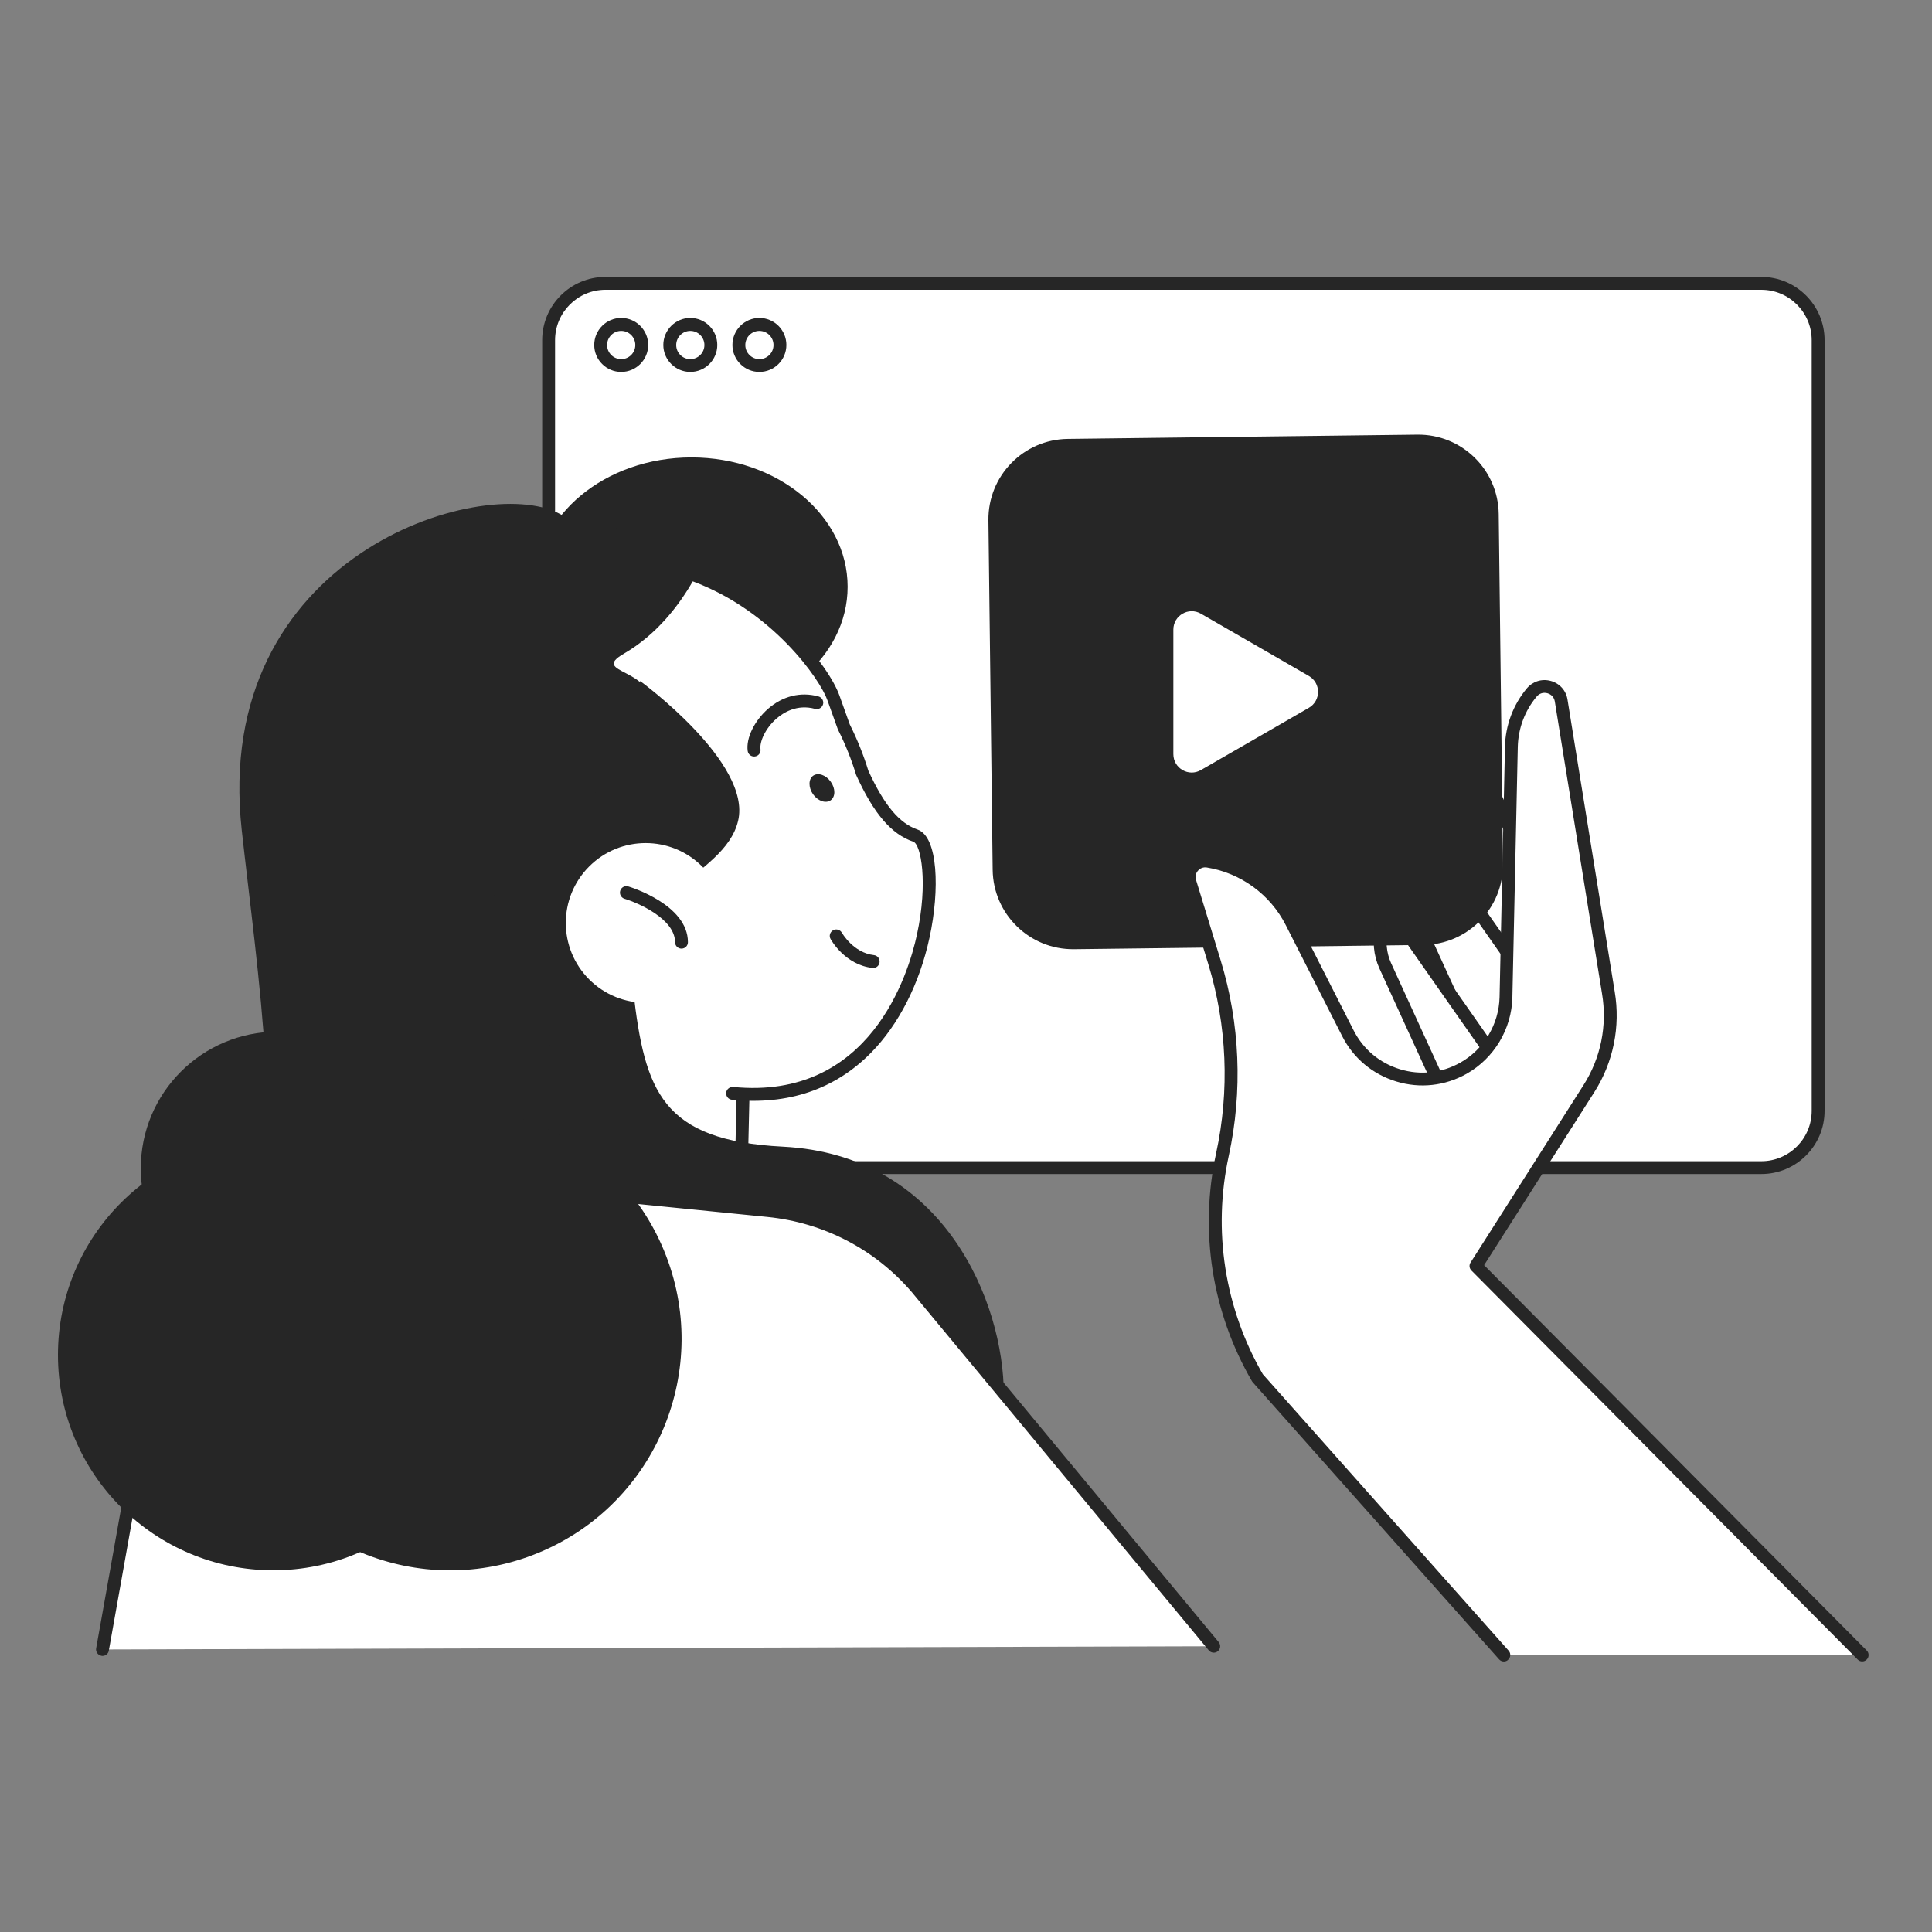 <svg width="160" height="160" viewBox="0 0 160 160" fill="none" xmlns="http://www.w3.org/2000/svg">
<rect x="0" y="0" width="160" height="160" fill="#808080" stroke="none"/>
<path d="M145.872 96.695H50.139C47.541 96.695 45.435 94.589 45.435 91.991V28.173C45.435 25.575 47.541 23.469 50.139 23.469H145.867C148.464 23.469 150.571 25.575 150.571 28.173V91.997C150.571 94.594 148.469 96.695 145.872 96.695Z" fill="white"/>
<path d="M145.872 97.227H50.139C47.253 97.227 44.901 94.88 44.901 91.99V28.171C44.901 25.28 47.253 22.934 50.139 22.934H145.867C148.752 22.934 151.104 25.28 151.104 28.171V91.995C151.104 94.88 148.757 97.227 145.872 97.227ZM50.139 24C47.84 24 45.968 25.872 45.968 28.171V91.995C45.968 94.294 47.84 96.166 50.139 96.166H145.867C148.165 96.166 150.037 94.294 150.037 91.995V28.171C150.037 25.872 148.165 24 145.867 24H50.139Z" fill="#262626"/>
<path d="M51.445 30.801C50.213 30.801 49.211 29.799 49.211 28.567C49.211 27.335 50.213 26.332 51.445 26.332C52.677 26.332 53.68 27.335 53.68 28.567C53.68 29.799 52.677 30.801 51.445 30.801ZM51.445 27.404C50.8 27.404 50.277 27.927 50.277 28.572C50.277 29.217 50.8 29.74 51.445 29.74C52.091 29.74 52.613 29.217 52.613 28.572C52.613 27.927 52.091 27.404 51.445 27.404Z" fill="#262626"/>
<path d="M57.168 30.801C55.936 30.801 54.933 29.799 54.933 28.567C54.933 27.335 55.936 26.332 57.168 26.332C58.4 26.332 59.403 27.335 59.403 28.567C59.403 29.799 58.4 30.801 57.168 30.801ZM57.168 27.404C56.523 27.404 56 27.927 56 28.572C56 29.217 56.523 29.74 57.168 29.74C57.813 29.74 58.336 29.217 58.336 28.572C58.336 27.927 57.813 27.404 57.168 27.404Z" fill="#262626"/>
<path d="M62.891 30.801C61.659 30.801 60.656 29.799 60.656 28.567C60.656 27.335 61.659 26.332 62.891 26.332C64.123 26.332 65.125 27.335 65.125 28.567C65.125 29.799 64.123 30.801 62.891 30.801ZM62.891 27.404C62.245 27.404 61.723 27.927 61.723 28.572C61.723 29.217 62.245 29.74 62.891 29.74C63.536 29.74 64.059 29.217 64.059 28.572C64.059 27.927 63.531 27.404 62.891 27.404Z" fill="#262626"/>
<path d="M130.581 80.596L121.547 61.012C121.109 60.063 119.755 60.063 119.323 61.017C118.725 62.335 118.597 63.817 118.955 65.215L123.483 82.911C124.011 84.969 123.424 87.145 121.947 88.665C122.496 88.895 123.061 89.097 123.648 89.268C125.92 89.94 128.229 90.111 130.453 89.844L131.104 87.711C131.813 85.359 131.632 82.82 130.581 80.596Z" fill="white"/>
<path d="M128.427 90.507C126.763 90.507 125.109 90.267 123.493 89.787C122.901 89.611 122.309 89.403 121.739 89.168C121.573 89.099 121.456 88.955 121.419 88.784C121.381 88.608 121.435 88.432 121.557 88.304C122.896 86.928 123.435 84.912 122.96 83.056L118.432 65.36C118.043 63.845 118.187 62.229 118.832 60.811C119.12 60.176 119.733 59.781 120.427 59.781H120.432C121.125 59.781 121.739 60.171 122.027 60.8L131.061 80.379C132.165 82.731 132.357 85.392 131.6 87.883L130.949 90.016C130.885 90.219 130.715 90.363 130.501 90.389C129.819 90.464 129.12 90.507 128.427 90.507ZM122.843 88.448C123.157 88.56 123.477 88.667 123.797 88.763C125.84 89.365 127.941 89.563 130.043 89.36L130.587 87.563C131.264 85.328 131.093 82.933 130.101 80.821C130.101 80.821 130.101 80.821 130.101 80.816L121.067 61.237C120.949 60.987 120.715 60.837 120.443 60.837C120.165 60.837 119.931 60.992 119.813 61.243C119.269 62.443 119.147 63.808 119.477 65.088L124.005 82.784C124.501 84.747 124.059 86.853 122.843 88.448Z" fill="#262626"/>
<path d="M130.219 86.569L117.845 68.905C117.243 68.046 115.915 68.292 115.653 69.31C115.301 70.713 115.435 72.19 116.037 73.508L123.637 90.121C124.528 92.046 131.643 88.574 130.219 86.569Z" fill="white"/>
<path d="M124.843 91.215C124.811 91.215 124.773 91.215 124.741 91.215C123.749 91.183 123.333 90.725 123.157 90.341L115.557 73.727C114.907 72.309 114.757 70.693 115.141 69.178C115.312 68.501 115.84 68.005 116.528 67.877C117.211 67.754 117.888 68.026 118.283 68.597L130.651 86.261C131.019 86.778 131.029 87.413 130.688 88.047C129.797 89.717 126.683 91.215 124.843 91.215ZM116.853 68.917C116.811 68.917 116.768 68.922 116.72 68.927C116.448 68.975 116.245 69.167 116.176 69.439C115.856 70.719 115.979 72.085 116.528 73.285L124.128 89.898C124.219 90.095 124.528 90.143 124.773 90.149C126.373 90.207 129.099 88.762 129.749 87.546C129.968 87.141 129.835 86.959 129.781 86.879C129.781 86.879 129.781 86.879 129.781 86.874L117.413 69.21C117.28 69.023 117.077 68.917 116.853 68.917Z" fill="#262626"/>
<path d="M125.253 89.688L116.064 76.568C115.616 75.928 114.629 76.115 114.437 76.867C114.176 77.907 114.277 79.005 114.72 79.987L120.368 92.328C121.029 93.757 126.315 91.181 125.253 89.688Z" fill="white"/>
<path d="M121.259 93.279C121.232 93.279 121.205 93.279 121.179 93.279C120.331 93.252 120 92.81 119.883 92.549L114.24 80.207C113.744 79.124 113.632 77.892 113.925 76.735C114.064 76.18 114.501 75.77 115.061 75.668C115.621 75.567 116.176 75.791 116.501 76.26L125.691 89.38C125.995 89.807 126.005 90.33 125.728 90.853C125.045 92.132 122.667 93.279 121.259 93.279ZM115.328 76.714C115.296 76.714 115.275 76.719 115.253 76.719C115.184 76.735 115.008 76.783 114.955 76.996C114.725 77.914 114.811 78.9 115.205 79.764L120.848 92.106C120.875 92.165 121.019 92.207 121.211 92.213C122.315 92.239 124.325 91.204 124.784 90.351C124.907 90.127 124.848 90.042 124.816 89.999C124.816 89.999 124.816 89.999 124.816 89.994L115.627 76.874C115.536 76.74 115.413 76.714 115.328 76.714Z" fill="#262626"/>
<path d="M117.893 78.258L88.944 78.61C85.269 78.653 82.251 75.709 82.208 72.034L81.856 43.085C81.813 39.41 84.757 36.391 88.432 36.349L117.381 35.997C121.056 35.954 124.075 38.898 124.117 42.573L124.469 71.522C124.517 75.197 121.573 78.21 117.893 78.258Z" fill="#262626"/>
<path d="M103.925 61.197L99.456 63.773C98.443 64.36 97.173 63.629 97.173 62.456V57.299V52.141C97.173 50.968 98.443 50.237 99.456 50.824L103.925 53.4L108.395 55.981C109.408 56.568 109.408 58.029 108.395 58.616L103.925 61.197Z" fill="white"/>
<path d="M154.229 137.065L122.245 104.852L131.595 90.164C133.099 87.806 133.669 84.969 133.205 82.212L129.296 58.025C129.104 56.852 127.621 56.441 126.859 57.353C125.803 58.612 125.211 60.196 125.173 61.838L124.725 82.59C124.672 85.038 123.333 87.273 121.2 88.473C117.765 90.404 113.419 89.086 111.637 85.572L106.965 76.377C105.595 73.678 103.019 71.801 100.032 71.326C99.056 71.172 98.256 72.089 98.544 73.033L100.581 79.684C102.165 84.852 102.389 90.34 101.243 95.62C99.867 101.934 100.907 108.537 104.149 114.126L124.544 137.065H154.229Z" fill="white"/>
<path d="M124.544 137.597C124.395 137.597 124.251 137.538 124.144 137.415L103.749 114.477C103.728 114.45 103.707 114.423 103.685 114.391C100.363 108.674 99.312 101.965 100.715 95.501C101.84 90.322 101.616 84.903 100.064 79.837L98.027 73.186C97.835 72.567 97.979 71.9 98.405 71.415C98.832 70.924 99.472 70.695 100.107 70.796C103.248 71.298 105.989 73.298 107.429 76.135L112.101 85.33C112.896 86.898 114.261 88.039 115.947 88.551C117.627 89.063 119.397 88.866 120.928 88.007C122.891 86.903 124.133 84.823 124.187 82.578L124.635 61.826C124.672 60.071 125.317 58.359 126.443 57.01C126.933 56.428 127.691 56.188 128.427 56.391C129.163 56.594 129.696 57.186 129.813 57.938L133.723 82.124C134.208 85.015 133.611 87.97 132.032 90.45L122.907 104.775L154.592 136.685C154.8 136.893 154.8 137.229 154.592 137.437C154.384 137.645 154.048 137.645 153.84 137.431L121.856 105.218C121.68 105.042 121.648 104.764 121.787 104.556L131.136 89.868C132.571 87.618 133.115 84.924 132.672 82.29L128.763 58.098C128.709 57.757 128.475 57.501 128.144 57.41C127.813 57.319 127.483 57.42 127.259 57.687C126.283 58.85 125.733 60.322 125.696 61.842L125.248 82.594C125.189 85.218 123.733 87.644 121.451 88.93C119.664 89.933 117.6 90.162 115.637 89.564C113.675 88.967 112.08 87.634 111.152 85.805L106.48 76.61C105.195 74.076 102.747 72.29 99.941 71.842C99.659 71.799 99.397 71.895 99.211 72.109C99.024 72.322 98.965 72.599 99.051 72.871L101.088 79.522C102.693 84.764 102.928 90.37 101.76 95.725C100.416 101.906 101.419 108.327 104.581 113.805L124.939 136.701C125.136 136.919 125.115 137.255 124.896 137.453C124.8 137.554 124.672 137.597 124.544 137.597Z" fill="#262626"/>
<path d="M57.264 59.301C64.407 59.301 70.197 54.507 70.197 48.592C70.197 42.678 64.407 37.883 57.264 37.883C50.121 37.883 44.331 42.678 44.331 48.592C44.331 54.507 50.121 59.301 57.264 59.301Z" fill="#262626"/>
<path d="M35.621 118.929L61.125 108.796L61.707 83.153L37.904 82.609L35.621 118.929Z" fill="white"/>
<path d="M35.621 119.463C35.509 119.463 35.403 119.431 35.307 119.362C35.157 119.255 35.077 119.079 35.088 118.898L37.371 82.583C37.387 82.301 37.621 82.082 37.904 82.082C37.909 82.082 37.915 82.082 37.915 82.082L61.717 82.626C62.011 82.631 62.245 82.877 62.24 83.17L61.653 108.813C61.648 109.026 61.515 109.218 61.317 109.298L35.819 119.431C35.755 119.447 35.691 119.463 35.621 119.463ZM38.405 83.159L36.208 118.125L60.597 108.434L61.163 83.677L38.405 83.159Z" fill="#262626"/>
<path d="M43.755 91.979C38.283 90.235 33.397 86.406 30.379 80.886C24.272 69.729 28.219 56.134 38.885 49.974C56.389 39.867 67.771 54.251 69.024 57.793C69.317 58.625 69.6 59.425 69.883 60.198C70.507 61.441 71.019 62.715 71.408 64.001C72.619 66.657 73.957 68.566 75.813 69.201C78.651 70.171 77.115 92.161 60.667 90.55L43.755 91.979Z" fill="white"/>
<path d="M43.755 92.512C43.701 92.512 43.648 92.507 43.595 92.485C37.755 90.629 32.896 86.597 29.909 81.141C23.707 69.808 27.531 55.915 38.619 49.515C45.232 45.696 51.648 44.891 57.685 47.12C64.293 49.563 68.656 55.163 69.525 57.616C69.813 58.432 70.096 59.221 70.373 59.989C70.992 61.227 71.509 62.512 71.909 63.813C73.221 66.677 74.475 68.181 75.984 68.699C77.696 69.285 77.835 73.707 76.981 77.643C76.155 81.461 74.432 84.848 72.139 87.179C69.141 90.224 65.264 91.536 60.619 91.077C60.325 91.051 60.112 90.789 60.139 90.496C60.165 90.203 60.432 89.995 60.72 90.016C72.064 91.136 75.237 80.651 75.936 77.413C76.875 73.088 76.267 69.92 75.637 69.707C73.824 69.088 72.368 67.397 70.923 64.224C70.912 64.203 70.907 64.181 70.896 64.16C70.512 62.891 70.011 61.643 69.408 60.443C69.397 60.421 69.392 60.405 69.381 60.384C69.099 59.605 68.811 58.805 68.517 57.973C67.92 56.288 64.011 50.597 57.317 48.123C51.589 46.005 45.477 46.784 39.152 50.437C28.571 56.544 24.923 69.808 30.848 80.629C33.701 85.845 38.347 89.696 43.92 91.472C44.203 91.563 44.357 91.861 44.267 92.144C44.192 92.368 43.984 92.512 43.755 92.512Z" fill="#262626"/>
<path d="M34.896 46.129C42.117 42.177 50.528 42.422 57.472 46.012C55.312 46.529 53.195 47.313 51.173 48.417C37.461 55.921 33.195 74.513 41.643 89.948C42.112 90.806 42.613 91.628 43.141 92.433C36.032 91.11 29.483 86.63 25.669 79.66C19.045 67.558 23.173 52.545 34.896 46.129Z" fill="#262626"/>
<path d="M59.035 44.449C59.035 44.449 57.115 50.972 51.664 54.135C48.784 55.809 54.309 55.281 53.883 58.711C50.704 84.391 48.661 89.249 48.661 89.249C48.181 91.452 46.32 93.089 44.069 93.281L37.296 93.868L35.168 87.655L31.712 60.876C31.712 60.876 45.611 40.828 59.035 44.449Z" fill="#262626"/>
<path d="M72.315 80.165C72.293 80.165 72.277 80.165 72.256 80.16C69.984 79.909 68.832 77.85 68.784 77.765C68.64 77.509 68.736 77.184 68.997 77.04C69.253 76.896 69.579 76.992 69.723 77.248C69.733 77.264 70.667 78.906 72.373 79.099C72.667 79.13 72.875 79.392 72.843 79.685C72.811 79.968 72.581 80.165 72.315 80.165Z" fill="#262626"/>
<path d="M62.448 62.652C62.187 62.652 61.957 62.46 61.92 62.188C61.776 61.127 62.469 59.698 63.6 58.706C64.821 57.639 66.309 57.271 67.787 57.676C68.069 57.756 68.24 58.05 68.16 58.332C68.08 58.615 67.787 58.78 67.504 58.706C65.995 58.29 64.853 59.031 64.304 59.511C63.371 60.327 62.896 61.442 62.981 62.05C63.019 62.343 62.816 62.61 62.523 62.647C62.496 62.652 62.469 62.652 62.448 62.652Z" fill="#262626"/>
<path d="M67.333 65.776C67.733 66.342 68.384 66.56 68.789 66.278C69.195 65.99 69.2 65.302 68.8 64.742C68.4 64.176 67.749 63.958 67.344 64.24C66.944 64.523 66.939 65.211 67.333 65.776Z" fill="#262626"/>
<path d="M53.019 56.406C53.019 56.406 62.283 63.164 61.125 67.985C59.968 72.812 51.477 73.777 52.443 82.076C53.408 90.374 54.789 94.449 64.843 94.961C78.256 95.649 83.131 107.937 83.131 115.462C83.131 122.988 48.779 104.46 48.779 104.46C48.779 104.46 37.003 92.305 53.019 56.406Z" fill="#262626"/>
<path d="M46.267 42.51C39.899 39.23 17.509 45.982 20.021 68.756C21.269 80.078 23.883 97.129 20.405 102.916C16.933 108.708 7.861 114.884 12.299 119.513C16.736 124.142 41.056 126.846 44.336 123.374C47.616 119.902 58.619 108.516 46.075 87.476C33.531 66.436 46.459 56.02 47.813 55.246C49.163 54.478 55.605 47.321 46.267 42.51Z" fill="#262626"/>
<path d="M58.147 81.11C60.73 78.527 60.73 74.34 58.147 71.757C55.564 69.175 51.377 69.175 48.794 71.757C46.212 74.34 46.212 78.527 48.794 81.11C51.377 83.692 55.564 83.692 58.147 81.11Z" fill="white"/>
<path d="M56.437 78.562C56.144 78.562 55.904 78.322 55.904 78.028C55.904 76.114 52.885 74.786 51.723 74.434C51.44 74.348 51.28 74.05 51.365 73.767C51.451 73.484 51.749 73.324 52.027 73.41C52.229 73.468 56.971 74.93 56.971 78.028C56.971 78.327 56.731 78.562 56.437 78.562Z" fill="#262626"/>
<path d="M8.491 136.602L12.688 113.061C14.459 103.141 23.568 96.25 33.595 97.253L63.611 100.256C68.384 100.736 72.795 103.029 75.92 106.666L100.517 136.336L8.491 136.602Z" fill="white"/>
<path d="M8.491 137.135C8.459 137.135 8.427 137.135 8.395 137.124C8.107 137.071 7.909 136.793 7.963 136.505L12.16 112.964C13.968 102.831 23.403 95.695 33.648 96.719L63.664 99.721C68.597 100.217 73.093 102.559 76.325 106.319L100.928 135.993C101.115 136.223 101.083 136.559 100.859 136.745C100.635 136.932 100.293 136.9 100.107 136.676L75.509 107.007C72.464 103.46 68.219 101.252 63.557 100.783L33.541 97.78C23.851 96.809 14.923 103.561 13.211 113.151L9.013 136.692C8.971 136.953 8.747 137.135 8.491 137.135Z" fill="#262626"/>
<path d="M44.611 128.587C54.389 124.537 59.032 113.327 54.982 103.549C50.931 93.771 39.721 89.128 29.944 93.178C20.166 97.228 15.523 108.438 19.573 118.216C23.623 127.994 34.833 132.637 44.611 128.587Z" fill="#262626"/>
<path d="M22.635 130.044C32.484 130.044 40.469 122.059 40.469 112.21C40.469 102.36 32.484 94.375 22.635 94.375C12.785 94.375 4.8 102.36 4.8 112.21C4.8 122.059 12.785 130.044 22.635 130.044Z" fill="#262626"/>
<path d="M22.987 108.09C29.243 108.09 34.315 103.018 34.315 96.762C34.315 90.505 29.243 85.434 22.987 85.434C16.73 85.434 11.659 90.505 11.659 96.762C11.659 103.018 16.73 108.09 22.987 108.09Z" fill="#262626"/>
</svg>
